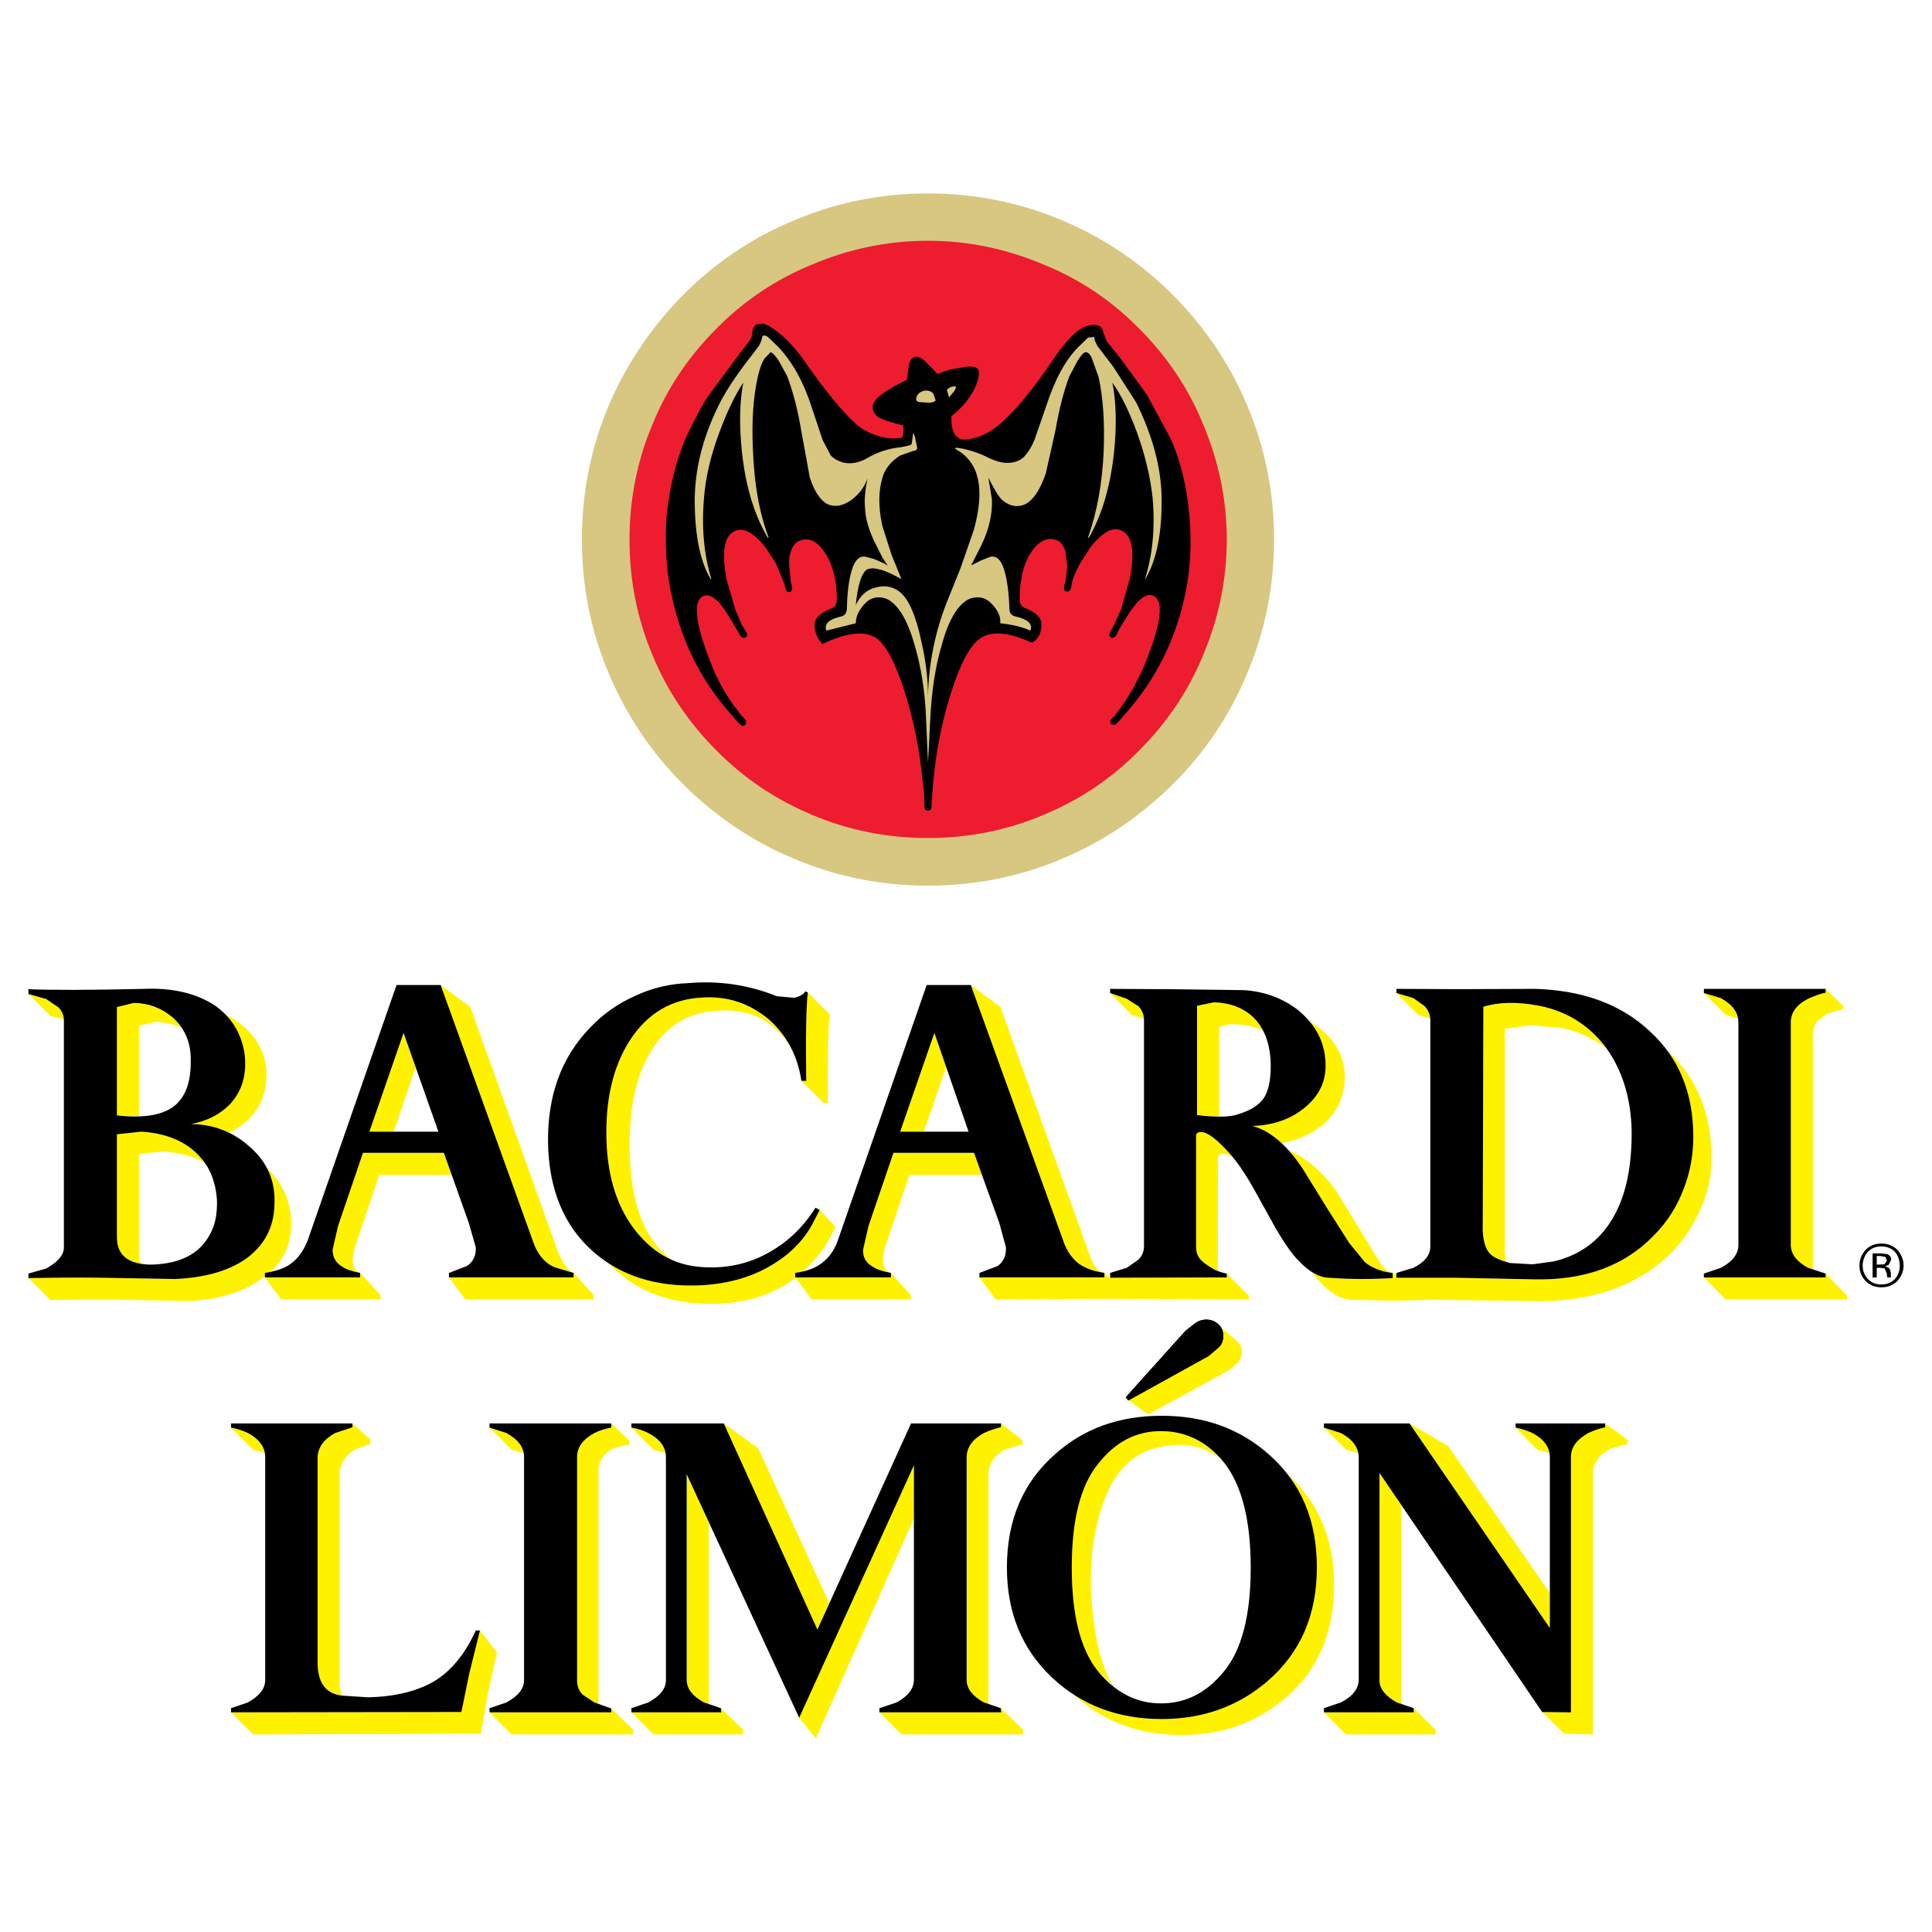 <?xml version="1.0" encoding="utf-8"?>
<!-- Generator: Adobe Illustrator 13.0.0, SVG Export Plug-In . SVG Version: 6.00 Build 14948)  -->
<!DOCTYPE svg PUBLIC "-//W3C//DTD SVG 1.0//EN" "http://www.w3.org/TR/2001/REC-SVG-20010904/DTD/svg10.dtd">
<svg version="1.0" id="Layer_1" xmlns="http://www.w3.org/2000/svg" xmlns:xlink="http://www.w3.org/1999/xlink" x="0px" y="0px"
	 width="192.756px" height="192.756px" viewBox="0 0 192.756 192.756" enable-background="new 0 0 192.756 192.756"
	 xml:space="preserve">
<g>
	<polygon fill-rule="evenodd" clip-rule="evenodd" fill="#FFFFFF" points="0,0 192.756,0 192.756,192.756 0,192.756 0,0 	"/>
	<path fill-rule="evenodd" clip-rule="evenodd" fill="#FFF200" d="M182.142,98.658v0.381c-0.478,0.096-1.052,0.287-1.753,0.607
		c-1.116,0.572-1.69,1.338-1.722,2.295v22.318c0.031,0.893,0.605,1.625,1.722,2.23l0.51,0.191l-0.032-0.191v-23.209
		c0-0.574,0.16-1.021,0.447-1.404l1.02-0.766l1.562-0.414v-0.318L182.142,98.658L182.142,98.658z"/>
	<polygon fill-rule="evenodd" clip-rule="evenodd" fill="#FFF200" points="169.994,127.447 172.163,129.646 184.342,129.646 
		184.278,129.264 182.142,127.064 182.142,127.447 169.994,127.447 	"/>
	<path fill-rule="evenodd" clip-rule="evenodd" fill="#FFF200" d="M169.994,99.072l2.2,2.199l1.18,0.352
		c-0.127-0.797-0.733-1.498-1.689-2.041L169.994,99.072L169.994,99.072z"/>
	<polygon fill-rule="evenodd" clip-rule="evenodd" fill="#FFF200" points="154.627,158.916 144.488,144.281 140.631,142.018 
		154.627,162.422 154.627,158.916 	"/>
	<path fill-rule="evenodd" clip-rule="evenodd" fill="#FFF200" d="M152.905,142.975c-0.638-0.287-1.211-0.447-1.689-0.543
		l2.168,2.201l1.212,0.35C154.468,144.154,153.862,143.484,152.905,142.975L152.905,142.975z"/>
	<path fill-rule="evenodd" clip-rule="evenodd" fill="#FFF200" d="M133.776,142.975l-1.69-0.543l2.2,2.201l1.243,0.35
		C135.339,144.154,134.765,143.484,133.776,142.975L133.776,142.975z"/>
	<path fill-rule="evenodd" clip-rule="evenodd" fill="#FFF200" d="M162.407,144.059v-0.383l-2.264-1.658v0.383
		c-0.542,0.127-1.084,0.287-1.69,0.574c-1.116,0.637-1.722,1.402-1.722,2.391v25.475l-2.869-0.033l2.2,2.17l2.869,0.062v-26.111
		c0-0.988,0.605-1.754,1.722-2.391L162.407,144.059L162.407,144.059z"/>
	<polygon fill-rule="evenodd" clip-rule="evenodd" fill="#FFF200" points="134.286,173.039 143.245,173.039 143.245,172.594 
		141.045,170.426 141.045,170.84 132.086,170.84 134.286,173.039 	"/>
	<path fill-rule="evenodd" clip-rule="evenodd" fill="#FFF200" d="M139.324,99.072l2.199,2.199l1.18,0.352
		c-0.031-0.766-0.638-1.436-1.689-2.041L139.324,99.072L139.324,99.072z"/>
	<path fill-rule="evenodd" clip-rule="evenodd" fill="#FFF200" d="M153.575,100.348c-2.168-0.414-4.018-0.383-5.579,0.096
		l-0.064,22.35c0.064,1.051,0.319,1.848,0.829,2.359c0.319,0.35,0.829,0.605,1.499,0.764l-0.128-0.924v-22.35l2.551-0.35
		l3.093,0.254c1.626,0.352,3.124,1.02,4.432,1.977C158.549,102.293,156.349,100.889,153.575,100.348L153.575,100.348z"/>
	<path fill-rule="evenodd" clip-rule="evenodd" fill="#FFF200" d="M169.835,120.242c0.638-1.562,0.925-3.061,0.925-4.623
		c0-4.527-1.467-8.131-4.432-10.777c1.722,2.393,2.614,5.262,2.614,8.576c0,1.723-0.287,3.445-0.925,5.102
		c-0.637,1.723-1.594,3.285-2.869,4.592c-2.965,3.156-7.014,4.654-12.147,4.527l-7.938-0.16h-5.738v-0.35
		c-0.67-0.16-1.181-0.479-1.531-0.988l-2.104-3.443l-2.392-3.891c-1.339-1.881-2.901-3.252-4.75-4.049l1.466,1.914l2.423,3.92
		l2.169,3.412l1.562,1.912c0.702,0.574,1.626,0.957,2.774,1.086v0.51c-2.137,0.127-4.305,0.127-6.377-0.033
		c-0.605-0.031-1.147-0.191-1.689-0.605c1.275,1.785,2.582,2.711,3.89,2.807l4.177,0.096l4.049-0.096l9.979,0.127
		c5.866,0.127,10.489-1.529,13.837-4.879C168.113,123.557,169.102,121.996,169.835,120.242L169.835,120.242z"/>
	<path fill-rule="evenodd" clip-rule="evenodd" fill="#FFF200" d="M110.757,99.072l2.168,2.199l1.212,0.352
		c-0.032-0.766-0.638-1.436-1.722-1.977L110.757,99.072L110.757,99.072z"/>
	<path fill-rule="evenodd" clip-rule="evenodd" fill="#FFF200" d="M134.159,107.584c0.063-1.18-0.287-2.295-0.925-3.314
		c-0.638-0.957-1.499-1.723-2.583-2.359c0.893,1.115,1.403,2.326,1.562,3.666c0.223,1.945-0.414,3.57-1.977,4.877
		c-1.403,1.18-3.156,1.818-5.293,1.881c0.989,0.256,1.913,0.83,2.901,1.723c1.722-0.318,3.188-0.988,4.337-2.041
		C133.489,110.836,134.127,109.338,134.159,107.584L134.159,107.584z"/>
	<path fill-rule="evenodd" clip-rule="evenodd" fill="#FFF200" d="M123,115.523l-0.351-0.479c-1.244-1.371-2.168-2.104-2.838-2.104
		c-0.318,0-0.479,0.127-0.479,0.383v11.062c0,0.541,0.16,1.02,0.542,1.371c0.191,0.191,0.511,0.445,0.988,0.732l0.67,0.32
		l-0.031-0.225l0.031-11.062c0-0.223,0.159-0.383,0.479-0.414C122.298,115.109,122.649,115.236,123,115.523L123,115.523z"/>
	<path fill-rule="evenodd" clip-rule="evenodd" fill="#FFF200" d="M121.15,99.996l-1.722,0.352v10.902l2.2,0.16v-8.863
		c0.287-0.254,0.893-0.383,1.722-0.352c1.021,0.064,1.913,0.256,2.678,0.639C125.04,101.018,123.446,100.061,121.15,99.996
		L121.15,99.996z"/>
	<polygon fill-rule="evenodd" clip-rule="evenodd" fill="#FFF200" points="97.717,127.447 99.343,129.646 110.374,129.584 
		124.594,129.646 124.594,129.264 122.395,127.064 122.395,127.447 110.757,127.479 110.789,127.574 110.183,127.002 
		110.183,127.447 97.717,127.447 	"/>
	<polygon fill-rule="evenodd" clip-rule="evenodd" fill="#FFF200" points="35.929,127.447 26.428,127.447 28.054,129.646 
		37.969,129.646 37.969,129.201 35.929,127.002 35.929,127.447 	"/>
	<polygon fill-rule="evenodd" clip-rule="evenodd" fill="#FFF200" points="39.276,112.908 41.477,106.469 40.265,103.057 
		36.854,112.908 39.276,112.908 	"/>
	<path fill-rule="evenodd" clip-rule="evenodd" fill="#FFF200" d="M45.047,117.213l-0.765-2.199h-8.066l-2.487,7.301l-0.542,2.359
		c0,0.732,0.287,1.275,0.893,1.658c0.446,0.318,1.052,0.51,1.849,0.67c-0.765-0.287-0.924-1.086-0.542-2.488l2.455-7.301H45.047
		L45.047,117.213z"/>
	<path fill-rule="evenodd" clip-rule="evenodd" fill="#FFF200" d="M46.928,100.475l-2.965-2.199l9.341,25.92
		c0.446,1.084,1.116,1.85,2.009,2.232l1.913,0.574c-0.606-0.287-1.116-0.99-1.562-2.137L46.928,100.475L46.928,100.475z"/>
	<polygon fill-rule="evenodd" clip-rule="evenodd" fill="#FFF200" points="59.203,129.646 59.203,129.17 57.227,127.002 
		57.227,127.447 44.792,127.447 46.418,129.646 59.203,129.646 	"/>
	<path fill-rule="evenodd" clip-rule="evenodd" fill="#FFF200" d="M13.356,100.061l-1.69,0.414v10.809l2.2,0.096v-9.055l1.689-0.383
		c0.925,0.064,1.786,0.223,2.583,0.605c-0.542-0.797-1.275-1.402-2.168-1.85C15.173,100.316,14.28,100.092,13.356,100.061
		L13.356,100.061z"/>
	<path fill-rule="evenodd" clip-rule="evenodd" fill="#FFF200" d="M2.834,99.168l2.2,2.199l1.339,0.318
		c-0.032-0.445-0.191-0.859-0.574-1.211l-1.18-0.797l-0.988-0.287L2.834,99.168L2.834,99.168z"/>
	<path fill-rule="evenodd" clip-rule="evenodd" fill="#FFF200" d="M26.587,107.201c0-1.307-0.382-2.486-1.147-3.57
		c-0.702-0.957-1.69-1.816-2.997-2.422c1.052,1.051,1.69,2.295,1.945,3.793c0.287,2.104-0.191,3.826-1.466,5.197
		c-1.021,1.02-2.296,1.658-3.858,1.945c1.275,0.031,2.55,0.318,3.762,0.893C25.312,111.793,26.587,109.848,26.587,107.201
		L26.587,107.201z"/>
	<path fill-rule="evenodd" clip-rule="evenodd" fill="#FFF200" d="M11.666,123.43c0,1.562,0.861,2.486,2.487,2.711
		c-0.191-0.191-0.287-0.447-0.287-0.734v-10.297l2.455-0.225c1.594,0.129,2.965,0.479,4.049,1.084
		c-1.339-1.848-3.412-2.869-6.249-3.061l-2.455,0.256V123.43L11.666,123.43z"/>
	<path fill-rule="evenodd" clip-rule="evenodd" fill="#FFF200" d="M27.384,120.242c-0.064,2.264-1.052,4.08-2.901,5.389
		c-1.786,1.211-4.113,1.848-7.014,1.977l-7.492-0.129c-2.391-0.031-4.814,0-7.142,0.033l2.2,2.199
		c2.327-0.031,4.687-0.064,7.11-0.031l6.664,0.127c2.837-0.127,5.165-0.797,7.014-2.041c2.073-1.275,3.125-3.092,3.22-5.324
		c0.096-2.391-0.765-4.4-2.55-6.025C27.129,117.596,27.448,118.871,27.384,120.242L27.384,120.242z"/>
	<path fill-rule="evenodd" clip-rule="evenodd" fill="#FFF200" d="M35.164,142.018v0.383l-1.722,0.574
		c-1.148,0.637-1.69,1.402-1.753,2.391v20.691c0.063,1.85,0.829,2.869,2.391,3.094l-0.191-0.861v-21.33
		c0.064-0.988,0.574-1.721,1.53-2.359l1.531-0.541v-0.447L35.164,142.018L35.164,142.018z"/>
	<polygon fill-rule="evenodd" clip-rule="evenodd" fill="#FFF200" points="49.575,164.877 47.885,162.678 46.833,166.918 
		46.036,170.807 23.048,170.84 25.248,173.039 47.98,172.977 48.65,169.086 49.575,164.877 	"/>
	<path fill-rule="evenodd" clip-rule="evenodd" fill="#FFF200" d="M25.248,144.633l1.18,0.35c-0.159-0.828-0.733-1.434-1.69-2.008
		c-0.605-0.287-1.18-0.447-1.689-0.543L25.248,144.633L25.248,144.633z"/>
	<path fill-rule="evenodd" clip-rule="evenodd" fill="#FFF200" d="M64.687,142.975c-0.574-0.287-1.116-0.447-1.69-0.543l2.2,2.201
		l1.211,0.35C66.281,144.154,65.675,143.549,64.687,142.975L64.687,142.975z"/>
	<path fill-rule="evenodd" clip-rule="evenodd" fill="#FFF200" d="M99.885,142.018l-0.031,0.383
		c-0.543,0.127-1.084,0.287-1.69,0.574c-1.147,0.637-1.689,1.402-1.721,2.391v22.285c0.032,0.861,0.574,1.562,1.721,2.201
		l0.511,0.223l-0.064-0.223v-22.859c0.064-0.957,0.574-1.723,1.595-2.359l1.817-0.543v-0.383L99.885,142.018L99.885,142.018z"/>
	<polygon fill-rule="evenodd" clip-rule="evenodd" fill="#FFF200" points="82.732,159.936 75.654,144.504 72.211,142.018 
		81.553,162.582 82.732,159.936 	"/>
	<polygon fill-rule="evenodd" clip-rule="evenodd" fill="#FFF200" points="99.854,170.426 99.885,170.84 87.738,170.84 
		89.938,173.039 102.085,173.039 102.085,172.594 99.854,170.426 	"/>
	<polygon fill-rule="evenodd" clip-rule="evenodd" fill="#FFF200" points="91.181,151.486 91.181,146.193 79.735,171.381 
		81.393,173.453 91.181,151.486 	"/>
	<polygon fill-rule="evenodd" clip-rule="evenodd" fill="#FFF200" points="74.156,173.039 74.156,172.594 71.924,170.426 
		71.956,170.84 62.997,170.84 65.197,173.039 74.156,173.039 	"/>
	<path fill-rule="evenodd" clip-rule="evenodd" fill="#FFF200" d="M60.988,142.018v0.414c-0.542,0.096-1.116,0.256-1.689,0.543
		c-1.148,0.637-1.722,1.402-1.722,2.391v22.285c0,0.574,0.191,1.084,0.574,1.436l1.148,0.766l0.446,0.223l-0.032-0.223v-23.242
		c0.032-0.861,0.51-1.594,1.467-2.105l1.626-0.414v-0.35L60.988,142.018L60.988,142.018z"/>
	<path fill-rule="evenodd" clip-rule="evenodd" fill="#FFF200" d="M50.531,142.975l-1.69-0.543l2.2,2.201l1.211,0.35
		C52.125,144.154,51.519,143.484,50.531,142.975L50.531,142.975z"/>
	<polygon fill-rule="evenodd" clip-rule="evenodd" fill="#FFF200" points="48.841,170.84 51.041,173.039 63.188,173.039 
		63.188,172.594 60.988,170.457 60.988,170.84 48.841,170.84 	"/>
	<polygon fill-rule="evenodd" clip-rule="evenodd" fill="#FFF200" points="94.401,106.469 93.222,103.057 89.81,112.908 
		92.169,112.908 94.401,106.469 	"/>
	<path fill-rule="evenodd" clip-rule="evenodd" fill="#FFF200" d="M97.973,117.213l-0.797-2.199h-8.035l-2.487,7.301l-0.542,2.359
		c-0.032,0.732,0.255,1.275,0.893,1.658c0.446,0.318,1.052,0.51,1.881,0.67c-0.829-0.287-0.988-1.086-0.606-2.488l2.455-7.301
		H97.973L97.973,117.213z"/>
	<polygon fill-rule="evenodd" clip-rule="evenodd" fill="#FFF200" points="79.353,127.447 80.979,129.646 90.862,129.646 
		90.862,129.201 88.886,127.002 88.886,127.447 79.353,127.447 	"/>
	<path fill-rule="evenodd" clip-rule="evenodd" fill="#FFF200" d="M99.821,100.475l-2.965-2.199l9.373,25.92
		c0.479,1.084,1.147,1.85,2.009,2.232c0.542,0.287,1.211,0.445,1.944,0.574c-0.605-0.129-1.02-0.607-1.339-1.436L99.821,100.475
		L99.821,100.475z"/>
	<path fill-rule="evenodd" clip-rule="evenodd" fill="#FFF200" d="M114.52,144.729c0.924-0.383,2.072-0.574,3.475-0.574
		c1.212,0,2.455,0.445,3.698,1.338c-1.626-1.816-3.57-2.709-5.866-2.709c-2.486,0-4.56,1.084-6.28,3.283
		c-1.754,2.168-2.615,5.611-2.615,10.33c0,4.623,0.829,8.066,2.551,10.266l1.626,1.627c-1.307-2.01-2.04-5.262-2.264-9.725
		c-0.063-2.486,0.128-4.75,0.702-6.918c0.542-2.041,1.243-3.635,2.136-4.783C112.479,145.875,113.467,145.143,114.52,144.729
		L114.52,144.729z"/>
	<path fill-rule="evenodd" clip-rule="evenodd" fill="#FFF200" d="M107.122,169.055c2.87,2.678,6.473,4.049,10.776,4.049
		c4.049,0,7.524-1.244,10.426-3.762c3.188-2.742,4.782-6.504,4.782-11.191c0-4.592-1.562-8.289-4.654-11.062l-0.064-0.096
		c1.978,2.582,2.997,5.738,2.997,9.404c0,4.75-1.658,8.514-4.909,11.318c-2.902,2.52-6.473,3.795-10.554,3.795
		C112.574,171.51,109.609,170.711,107.122,169.055L107.122,169.055z"/>
	<path fill-rule="evenodd" clip-rule="evenodd" fill="#FFF200" d="M121.502,132.166l-0.319,0.732l-8.608,6.791l1.977,1.436
		l8.034-4.4l0.988-0.828c0.191-0.318,0.319-0.639,0.319-1.02c0-0.383-0.128-0.734-0.414-1.021L121.502,132.166L121.502,132.166z"/>
	<path fill-rule="evenodd" clip-rule="evenodd" fill="#FFF200" d="M82.796,101.209l-2.2-2.201c-0.159,1.34-0.223,4.305-0.159,8.832
		h-0.479l2.2,2.199h0.446C82.573,105.512,82.604,102.547,82.796,101.209L82.796,101.209z"/>
	<path fill-rule="evenodd" clip-rule="evenodd" fill="#FFF200" d="M76.196,101.367c-1.785-1.371-3.762-1.977-5.994-1.85
		c-3.188,0.129-5.611,1.562-7.396,4.336c-1.658,2.615-2.423,5.932-2.295,9.947c0.096,2.902,0.733,5.389,1.945,7.557
		c1.147,1.977,2.614,3.412,4.495,4.273c-2.455-1.818-3.826-5.039-4.081-9.662c-0.223-4.432,0.351-7.971,1.817-10.648
		c1.594-2.9,3.889-4.367,7.078-4.494c2.391-0.129,4.304,0.541,5.771,2.008c0.701,0.639,1.243,1.402,1.626,2.295
		C78.524,103.631,77.503,102.387,76.196,101.367L76.196,101.367z"/>
	<path fill-rule="evenodd" clip-rule="evenodd" fill="#FFF200" d="M83.37,122.41l-1.594-1.689l-0.669,1.307
		c-0.797,1.529-2.009,2.838-3.635,3.889c-2.168,1.436-4.75,2.201-7.747,2.328c-3.444,0.127-6.473-0.637-8.991-2.232
		c2.646,2.902,6.376,4.242,11.095,4.051c4.782-0.225,8.417-2.328,10.872-6.346L83.37,122.41L83.37,122.41z"/>
	<path fill-rule="evenodd" clip-rule="evenodd" d="M122.043,133.281c0-0.479-0.159-0.893-0.541-1.211
		c-0.352-0.287-0.733-0.414-1.148-0.414c-0.414,0-0.797,0.127-1.18,0.414l-0.893,0.701l-5.962,6.631l0.255,0.32l8.003-4.432
		l1.052-0.893C121.916,134.111,122.043,133.729,122.043,133.281L122.043,133.281z"/>
	<path fill-rule="evenodd" clip-rule="evenodd" d="M189.283,127.83c0.415-0.479,0.638-0.988,0.638-1.562
		c0-0.605-0.223-1.115-0.638-1.594c-0.446-0.414-0.956-0.605-1.562-0.605c-0.638,0-1.148,0.191-1.562,0.605
		c-0.446,0.479-0.638,0.988-0.638,1.594s0.191,1.115,0.638,1.562c0.414,0.414,0.925,0.605,1.562,0.605
		C188.327,128.436,188.837,128.244,189.283,127.83L189.283,127.83z M189.539,126.268c0,0.543-0.16,0.957-0.479,1.34
		c-0.383,0.383-0.829,0.541-1.339,0.541c-0.574,0-0.989-0.158-1.371-0.541c-0.319-0.383-0.511-0.797-0.511-1.34
		c0-0.51,0.191-0.988,0.511-1.371c0.382-0.383,0.797-0.541,1.371-0.541c0.51,0,0.956,0.158,1.339,0.541
		C189.379,125.279,189.539,125.758,189.539,126.268L189.539,126.268z"/>
	<path fill-rule="evenodd" clip-rule="evenodd" d="M187.657,125.057h-0.828v2.391h0.414v-0.957h0.351l0.446,0.064l0.224,0.574v0.191
		l0.031,0.062v0.064h0.383l-0.031-0.16v-0.35l-0.128-0.383l-0.414-0.223l0.318-0.129l0.255-0.51c0-0.287-0.128-0.445-0.383-0.574
		L187.657,125.057L187.657,125.057z M187.594,125.311l0.511,0.096l0.159,0.352l-0.256,0.383l-0.765,0.031v-0.861H187.594
		L187.594,125.311z"/>
	<path fill-rule="evenodd" clip-rule="evenodd" fill="#FFF200" d="M139.802,150.18l-2.168-3.221v20.691
		c0,0.861,0.606,1.562,1.722,2.201l0.479,0.223l-0.032-0.223V150.18L139.802,150.18z"/>
	<path fill-rule="evenodd" clip-rule="evenodd" fill="#FFF200" d="M68.513,167.65c0.032,0.861,0.574,1.562,1.722,2.201l0.51,0.223
		l-0.032-0.223v-17.982l-2.2-4.781V167.65L68.513,167.65z"/>
	<path fill-rule="evenodd" clip-rule="evenodd" d="M99.854,142.4l0.031-0.383h-8.991l-9.341,20.564l-9.342-20.564h-9.214v0.414
		c0.574,0.096,1.116,0.256,1.69,0.543c1.148,0.605,1.753,1.402,1.753,2.391v22.254c0,0.893-0.605,1.594-1.753,2.232l-1.69,0.574
		v0.414h8.959l-0.032-0.414l-1.69-0.574c-1.148-0.639-1.69-1.34-1.722-2.201v-20.562l11.223,24.293l11.446-25.188v21.426
		c-0.032,0.893-0.574,1.594-1.722,2.232l-1.721,0.574v0.414h12.146l-0.031-0.414l-1.69-0.574c-1.147-0.639-1.689-1.34-1.721-2.201
		v-22.285c0.032-0.988,0.574-1.754,1.721-2.391C98.77,142.688,99.311,142.527,99.854,142.4L99.854,142.4z"/>
	<path fill-rule="evenodd" clip-rule="evenodd" d="M132.086,142.018v0.414l1.69,0.543c1.147,0.605,1.753,1.402,1.785,2.391v22.254
		c-0.032,0.893-0.638,1.658-1.785,2.232l-1.69,0.574v0.414h8.959v-0.414l-1.689-0.574c-1.115-0.639-1.722-1.34-1.722-2.201v-20.691
		l16.229,23.848l2.869,0.033v-25.475c0-0.988,0.605-1.754,1.722-2.391c0.606-0.287,1.148-0.447,1.69-0.574v-0.383h-8.928v0.414
		c0.479,0.096,1.052,0.256,1.689,0.543c1.116,0.605,1.722,1.402,1.722,2.391v17.057l-13.996-20.404H132.086L132.086,142.018z"/>
	<path fill-rule="evenodd" clip-rule="evenodd" d="M105.241,145.109c-3.188,2.807-4.782,6.568-4.782,11.287
		c0,4.432,1.467,8.098,4.464,10.936c2.933,2.773,6.567,4.178,10.999,4.178c4.081,0,7.651-1.275,10.554-3.795
		c3.251-2.805,4.909-6.568,4.909-11.318c0-4.719-1.562-8.416-4.75-11.254c-2.901-2.582-6.44-3.891-10.713-3.891
		S108.11,142.527,105.241,145.109L105.241,145.109z M122.139,145.939c1.754,2.232,2.646,5.738,2.646,10.457
		c0,4.75-0.893,8.193-2.646,10.33c-1.753,2.168-3.825,3.221-6.312,3.221c-2.486,0-4.591-1.117-6.345-3.285
		c-1.722-2.199-2.551-5.643-2.551-10.266c0-4.719,0.861-8.162,2.615-10.33c1.721-2.199,3.794-3.283,6.28-3.283
		C118.313,142.783,120.449,143.834,122.139,145.939L122.139,145.939z"/>
	<path fill-rule="evenodd" clip-rule="evenodd" d="M35.164,142.4v-0.383H23.048v0.414c0.51,0.096,1.084,0.256,1.689,0.543
		c1.116,0.605,1.722,1.402,1.722,2.391v22.254c0,0.893-0.606,1.594-1.722,2.232l-1.689,0.574v0.414l22.987-0.033l0.797-3.889
		l1.052-4.24H47.47c-1.02,2.232-2.327,3.889-3.954,4.941c-1.689,1.053-3.953,1.658-6.791,1.723l-2.455-0.16
		c-1.69-0.127-2.519-1.18-2.583-3.125v-20.691c0.063-0.988,0.605-1.754,1.753-2.391L35.164,142.4L35.164,142.4z"/>
	<path fill-rule="evenodd" clip-rule="evenodd" d="M80.596,99.008l-0.255-0.096c-0.159,0.287-0.542,0.51-1.116,0.639l-1.722-0.16
		c-2.87-1.148-5.802-1.562-8.799-1.307c-1.849,0.062-3.635,0.479-5.261,1.242c-1.753,0.766-3.252,1.818-4.559,3.189
		c-2.901,2.996-4.272,6.822-4.208,11.541c0.096,4.592,1.562,8.227,4.495,10.809c2.742,2.422,6.281,3.539,10.554,3.379
		c2.997-0.127,5.579-0.893,7.747-2.328c1.626-1.051,2.837-2.359,3.635-3.889l0.669-1.307l-0.415-0.225
		c-1.307,2.072-2.965,3.604-5.005,4.656c-1.881,0.988-3.954,1.402-6.154,1.275c-2.678-0.129-4.877-1.275-6.695-3.508
		c-1.881-2.328-2.87-5.355-2.997-9.119c-0.127-4.016,0.638-7.332,2.295-9.947c1.786-2.773,4.208-4.207,7.396-4.336
		c2.455-0.127,4.591,0.607,6.473,2.168c1.817,1.596,2.901,3.635,3.284,6.154h0.479C80.373,103.312,80.437,100.348,80.596,99.008
		L80.596,99.008z"/>
	<path fill-rule="evenodd" clip-rule="evenodd" d="M4.62,99.678l1.211,0.828c0.383,0.383,0.542,0.83,0.542,1.309v22.508
		c0.064,0.797-0.542,1.562-1.753,2.232l-1.786,0.51v0.447c2.328-0.033,4.751-0.064,7.142-0.033l7.492,0.129
		c2.901-0.129,5.229-0.766,7.014-1.977c1.849-1.309,2.837-3.125,2.901-5.389c0.127-2.359-0.701-4.336-2.551-5.898
		c-1.626-1.436-3.539-2.168-5.771-2.199c1.562-0.287,2.837-0.926,3.858-1.945c1.275-1.371,1.753-3.094,1.466-5.197
		c-0.351-1.977-1.307-3.508-2.901-4.654c-1.818-1.213-4.209-1.818-7.142-1.689c-5.516,0.127-9.342,0.127-11.51,0.031v0.479
		l0.797,0.223L4.62,99.678L4.62,99.678z M11.666,100.475l1.69-0.414c1.499,0.031,2.742,0.51,3.858,1.434
		c1.211,1.084,1.849,2.52,1.817,4.305c0.032,2.041-0.479,3.475-1.435,4.367c-1.147,1.053-3.093,1.436-5.93,1.117V100.475v12.689
		l2.455-0.256c3.029,0.191,5.229,1.371,6.536,3.443c0.574,0.957,0.893,2.041,0.988,3.348c0.032,1.148-0.096,2.168-0.479,2.998
		c-0.956,2.23-2.933,3.379-6.026,3.475c-2.327,0-3.475-0.924-3.475-2.742v-10.266V100.475L11.666,100.475z"/>
	<path fill-rule="evenodd" clip-rule="evenodd" d="M182.142,99.039v-0.381h-12.147v0.414l1.69,0.51
		c1.147,0.637,1.754,1.436,1.754,2.424v22.221c0,0.893-0.606,1.658-1.754,2.264l-1.69,0.574v0.383h12.147v-0.383l-1.753-0.574
		c-1.116-0.605-1.69-1.338-1.722-2.23v-22.318c0.031-0.957,0.605-1.723,1.722-2.295C181.09,99.326,181.664,99.135,182.142,99.039
		L182.142,99.039z"/>
	<path fill-rule="evenodd" clip-rule="evenodd" d="M60.988,142.432v-0.414H48.841v0.414l1.69,0.543
		c1.147,0.637,1.753,1.402,1.753,2.391v22.254c0,0.893-0.606,1.594-1.753,2.232l-1.69,0.574v0.414h12.147v-0.383l-1.689-0.605
		l-1.148-0.766c-0.382-0.352-0.574-0.861-0.574-1.436v-22.285c0-0.988,0.574-1.754,1.722-2.391
		C59.873,142.688,60.446,142.527,60.988,142.432L60.988,142.432z"/>
	<path fill-rule="evenodd" clip-rule="evenodd" d="M113.562,100.379c0.383,0.383,0.574,0.861,0.574,1.402v22.541
		c0,0.543-0.191,0.988-0.574,1.371l-1.147,0.797l-1.658,0.512v0.477l11.638-0.031v-0.383c-0.511-0.096-1.021-0.254-1.531-0.574
		c-0.478-0.287-0.797-0.541-0.988-0.732c-0.382-0.352-0.542-0.83-0.542-1.371v-11.062c0-0.256,0.16-0.383,0.479-0.383
		c0.67,0,1.594,0.732,2.838,2.104c0.701,0.766,1.498,1.912,2.391,3.475l2.231,4.018c0.894,1.531,1.69,2.678,2.424,3.379
		c0.925,0.957,1.913,1.531,2.869,1.562c2.072,0.16,4.24,0.16,6.377,0.033v-0.51c-1.148-0.129-2.072-0.512-2.774-1.086l-1.562-1.912
		l-2.169-3.412l-2.423-3.92c-1.594-2.424-3.283-3.859-5.069-4.338c2.137-0.062,3.89-0.701,5.293-1.881
		c1.562-1.307,2.199-2.932,1.977-4.877c-0.191-1.977-1.18-3.57-2.806-4.879c-1.53-1.146-3.315-1.785-5.293-1.912l-7.556-0.096
		l-5.803-0.031v0.414l1.658,0.574L113.562,100.379L113.562,100.379z M119.429,100.348l1.722-0.352
		c1.626,0.064,2.934,0.574,3.922,1.531c1.021,1.02,1.562,2.422,1.689,4.145c0.096,1.658-0.127,2.934-0.573,3.73
		c-0.479,0.797-1.371,1.371-2.615,1.754c-0.86,0.318-2.263,0.318-4.145,0.094V100.348L119.429,100.348z"/>
	<path fill-rule="evenodd" clip-rule="evenodd" d="M142.13,100.379c0.351,0.383,0.573,0.861,0.573,1.402v22.574
		c0,0.859-0.542,1.561-1.689,2.135l-1.689,0.512v0.477h5.738l7.938,0.16c5.134,0.127,9.183-1.371,12.147-4.527
		c1.275-1.307,2.232-2.869,2.869-4.592c0.638-1.656,0.925-3.379,0.925-5.102c0-4.367-1.435-7.875-4.336-10.52
		c-2.837-2.68-6.632-4.082-11.414-4.24l-7.651,0.031l-6.217-0.031v0.414l1.689,0.51L142.13,100.379L142.13,100.379z
		 M147.996,100.443c1.562-0.479,3.411-0.51,5.579-0.096c2.742,0.541,4.974,1.945,6.632,4.145c1.626,2.232,2.519,5.037,2.582,8.32
		c0.032,3.381-0.51,6.186-1.658,8.322c-1.307,2.486-3.379,4.08-6.121,4.719l-2.104,0.287l-2.263-0.129
		c-0.829-0.223-1.436-0.477-1.723-0.701c-0.638-0.445-0.924-1.307-0.988-2.518L147.996,100.443L147.996,100.443z"/>
	<path fill-rule="evenodd" clip-rule="evenodd" d="M43.963,98.275h-4.4L30.7,123.748c-0.446,1.148-1.116,2.041-2.072,2.584
		c-0.638,0.35-1.403,0.541-2.2,0.67v0.445h9.501v-0.445c-0.797-0.16-1.403-0.352-1.849-0.67c-0.606-0.383-0.893-0.926-0.893-1.658
		l0.542-2.359l2.487-7.301h8.066l2.487,6.982l0.701,2.455c0.032,0.797-0.223,1.402-0.861,1.848l-1.817,0.703v0.445h12.435v-0.445
		l-1.913-0.574c-0.893-0.383-1.562-1.148-2.009-2.232L43.963,98.275L43.963,98.275z M36.854,112.908l3.411-9.852l3.476,9.852H36.854
		L36.854,112.908z"/>
	<path fill-rule="evenodd" clip-rule="evenodd" d="M96.856,98.275h-4.4l-8.863,25.473c-0.383,1.148-1.116,2.041-2.072,2.584
		c-0.638,0.35-1.339,0.541-2.2,0.67l0.032,0.445h9.533v-0.445c-0.829-0.16-1.435-0.352-1.881-0.67
		c-0.638-0.383-0.925-0.926-0.893-1.658l0.542-2.359l2.487-7.301h8.035l2.518,6.982l0.67,2.455c0.032,0.797-0.223,1.402-0.797,1.848
		l-1.849,0.703v0.445h12.465v-0.445c-0.733-0.129-1.402-0.287-1.944-0.574c-0.861-0.383-1.53-1.148-2.009-2.232L96.856,98.275
		L96.856,98.275z M93.222,103.057l3.412,9.852H89.81L93.222,103.057L93.222,103.057z"/>
	<path fill-rule="evenodd" clip-rule="evenodd" d="M122.043,133.281c0-0.479-0.159-0.893-0.541-1.211
		c-0.352-0.287-0.733-0.414-1.148-0.414c-0.414,0-0.797,0.127-1.18,0.414l-0.893,0.701l-5.962,6.631l0.255,0.32l8.003-4.432
		l1.052-0.893C121.916,134.111,122.043,133.729,122.043,133.281L122.043,133.281z"/>
	<path fill-rule="evenodd" clip-rule="evenodd" fill="#D7C781" d="M117.006,29.409c-3.188-3.188-6.887-5.675-10.968-7.397
		c-4.272-1.817-8.768-2.71-13.454-2.71s-9.15,0.893-13.422,2.71c-4.145,1.722-7.811,4.208-11,7.397
		c-3.157,3.22-5.644,6.887-7.397,10.968c-1.817,4.272-2.71,8.768-2.71,13.454c0,4.687,0.893,9.15,2.71,13.423
		c1.753,4.145,4.24,7.843,7.397,10.999c3.188,3.156,6.854,5.675,11,7.397c4.272,1.817,8.736,2.71,13.422,2.71
		s9.182-0.893,13.454-2.71c4.081-1.722,7.779-4.241,10.968-7.397s5.675-6.854,7.396-10.999c1.817-4.272,2.71-8.736,2.71-13.423
		c0-4.687-0.893-9.182-2.71-13.454C122.681,36.295,120.194,32.628,117.006,29.409L117.006,29.409z"/>
	<path fill-rule="evenodd" clip-rule="evenodd" fill="#ED1C2E" d="M113.627,32.756c-2.742-2.774-5.867-4.878-9.47-6.345
		c-3.666-1.562-7.556-2.391-11.573-2.391c-4.049,0-7.938,0.829-11.605,2.391c-3.571,1.467-6.728,3.571-9.469,6.345
		c-2.742,2.742-4.91,5.898-6.376,9.501c-1.562,3.667-2.328,7.556-2.328,11.573c0,4.049,0.765,7.939,2.328,11.605
		c1.466,3.571,3.634,6.727,6.376,9.469c2.742,2.773,5.898,4.877,9.469,6.376c3.667,1.562,7.556,2.328,11.605,2.328
		c4.017,0,7.907-0.765,11.573-2.328c3.603-1.499,6.728-3.603,9.47-6.376c2.741-2.742,4.909-5.898,6.376-9.469
		c1.562-3.667,2.392-7.556,2.392-11.605c0-4.017-0.829-7.907-2.392-11.573C118.536,38.655,116.368,35.498,113.627,32.756
		L113.627,32.756z"/>
	<path fill-rule="evenodd" clip-rule="evenodd" d="M111.809,35.785l-1.37-1.722l-0.319-0.765l-0.159-0.51
		c-0.255-0.382-0.733-0.479-1.403-0.287c-0.956,0.191-2.136,1.371-3.538,3.444c-1.978,2.933-3.73,5.037-5.229,6.344
		c-1.084,0.925-2.2,1.435-3.443,1.562c-0.287,0.032-0.605-0.031-0.797-0.223c-0.447-0.287-0.638-0.957-0.638-2.104
		c0.925-0.701,1.626-1.53,2.168-2.455c0.415-0.797,0.638-1.466,0.574-2.008c-0.032-0.383-0.383-0.51-1.116-0.479l-1.785,0.287
		l-1.244,0.446l-0.414-0.478l-0.893-0.893c-0.702-0.542-1.244-0.447-1.499,0.319l-0.224,1.626c-2.295,1.116-3.411,1.977-3.411,2.678
		c0,0.446,0.191,0.796,0.605,1.084c0.479,0.255,1.276,0.51,2.455,0.797c0.032,0.638,0,1.052-0.191,1.243l-0.924,0.064
		c-1.403-0.127-2.646-0.606-3.635-1.467c-1.307-1.211-3.061-3.284-5.133-6.281c-1.052-1.499-2.2-2.678-3.507-3.475l-0.574-0.255
		l-0.733,0.096l-0.319,0.414l-0.096,0.702c-0.032,0.223-0.223,0.478-0.415,0.733l-1.179,1.562l-2.679,3.603
		c-0.733,1.084-1.466,2.519-2.295,4.241c-0.988,2.264-1.626,4.878-1.945,7.843c-0.191,2.901-0.032,5.644,0.574,8.226
		c0.924,4.177,2.71,7.812,5.26,10.872l1.18,1.371l0.447,0.446c0.159,0.064,0.287,0.032,0.415-0.096
		c0.127-0.223,0.032-0.51-0.351-0.829l-0.829-1.084c-0.988-1.371-1.785-2.869-2.359-4.432c-1.499-3.826-1.69-5.994-0.702-6.472
		c0.733-0.319,1.626,0.382,2.646,2.136l0.733,1.212c0.319,0.669,0.574,0.924,0.829,0.797c0.191-0.064,0.255-0.255,0.127-0.542
		l-0.446-0.702l-0.669-1.562l-0.893-3.093c-0.446-2.55-0.255-4.113,0.701-4.655c0.861-0.542,1.945-0.032,3.188,1.53l1.052,1.594
		l0.861,2.104c0.095,0.574,0.255,0.829,0.51,0.766c0.287-0.032,0.319-0.383,0.127-0.925l-0.159-1.594
		c-0.064-0.574,0-1.052,0.159-1.53c0.191-0.606,0.542-0.988,0.957-1.084c0.861-0.319,1.658,0.063,2.423,1.18
		c0.797,1.211,1.211,2.774,1.211,4.75c-0.032,0.446-0.191,0.733-0.574,0.861c-1.148,0.446-1.69,1.02-1.658,1.69
		c0.032,0.797,0.351,1.402,0.797,1.849c2.359-1.148,4.145-1.339,5.293-0.638c0.956,0.606,1.945,2.391,2.901,5.388
		c0.924,2.901,1.53,5.994,1.817,9.15l0.128,1.052l0.032,1.084c-0.032,0.414,0.096,0.605,0.351,0.573
		c0.287,0.032,0.382-0.159,0.351-0.573l0.16-2.136c0.287-3.188,0.893-6.217,1.786-9.023c0.924-2.933,1.88-4.687,2.869-5.42
		c1.147-0.797,2.869-0.669,5.197,0.414c0.637-0.319,0.924-0.924,0.956-1.721c0.063-0.733-0.479-1.275-1.594-1.722
		c-0.383-0.128-0.574-0.447-0.574-0.861c0-1.977,0.351-3.539,1.18-4.783c0.733-1.052,1.562-1.466,2.423-1.18
		c0.446,0.127,0.733,0.51,0.956,1.116l0.191,1.562l-0.191,1.562c-0.223,0.542-0.191,0.893,0.16,0.924
		c0.255,0.032,0.414-0.223,0.478-0.765c0.064-0.478,0.352-1.147,0.861-2.104l1.052-1.626c1.275-1.562,2.328-2.072,3.221-1.498
		c0.924,0.574,1.147,2.136,0.669,4.623l-0.86,3.092l-0.701,1.562l-0.415,0.733c-0.127,0.287-0.096,0.446,0.096,0.574
		c0.287,0.127,0.542-0.16,0.797-0.829l0.766-1.243c1.052-1.722,1.944-2.423,2.646-2.104c1.052,0.479,0.828,2.614-0.702,6.472
		c-0.605,1.562-1.402,3.029-2.359,4.432l-0.828,1.116c-0.383,0.287-0.511,0.574-0.319,0.797l0.414,0.064l0.415-0.415l1.147-1.339
		c2.614-3.124,4.4-6.759,5.324-10.872c0.606-2.582,0.766-5.324,0.511-8.226c-0.255-2.965-0.893-5.579-1.945-7.843l-2.295-4.241
		L111.809,35.785L111.809,35.785z"/>
	<path fill-rule="evenodd" clip-rule="evenodd" fill="#D7C781" d="M107.537,35.945c0.351-0.542,0.605-0.797,0.765-0.797
		c0.224-0.032,0.446,0.159,0.638,0.606l0.67,1.881c0.446,2.041,0.605,4.432,0.51,7.206c-0.127,3.315-0.67,6.249-1.562,8.768
		l0.064,0.064c1.307-2.264,2.136-5.038,2.519-8.481c0.287-2.742,0.224-5.101-0.159-7.014c0.893,1.243,1.689,2.901,2.455,4.974
		c0.828,2.295,1.339,4.463,1.562,6.536c0.256,2.965,0,5.675-0.765,8.098h0.031c1.148-1.945,1.69-4.687,1.626-8.258
		c-0.063-2.933-0.893-6.058-2.55-9.405l-2.296-3.571l-1.562-2.041l-0.255-0.542l-0.063-0.351l-0.606,0.063l-0.956,0.925
		c-1.308,1.307-2.359,3.252-3.22,5.898l-1.148,3.316c-0.255,0.637-0.542,1.147-0.924,1.594c-0.287,0.383-0.766,0.638-1.34,0.733
		c-0.733,0.127-1.498-0.064-2.359-0.479c-0.797-0.414-1.625-0.701-2.518-0.893c-0.797-0.159-1.021-0.127-0.638,0.096
		c2.264,1.307,2.806,3.922,1.722,7.939l-1.339,3.857l-1.435,3.571c-1.147,2.965-1.753,6.058-1.817,9.214
		c0-1.594-0.191-3.411-0.669-5.484c-0.542-2.583-1.275-4.176-2.072-4.846c-0.702-0.605-1.562-0.765-2.455-0.51
		c-0.893,0.191-1.562,0.797-2.009,1.754c0.191-2.009,0.574-3.188,1.116-3.539c0.319-0.16,0.733-0.16,1.307,0
		c0.638,0.159,1.339,0.51,2.136,0.957l-0.988-2.423l-0.925-2.901c-0.446-2.041-0.383-3.794,0.159-5.229
		c0.319-0.702,0.861-1.307,1.626-1.786l1.275-0.446c0.287-0.032,0.446-0.127,0.415-0.351l-0.223-1.084l-0.159-0.415l-0.16,1.116
		c0,0.127-0.351,0.223-1.084,0.351c-1.211,0.127-2.295,0.478-3.284,1.052c-0.797,0.479-1.594,0.638-2.327,0.51
		c-0.574-0.127-1.052-0.382-1.403-0.765l-0.797-1.53l-1.052-3.156c-0.829-2.614-1.977-4.655-3.38-6.122l-1.02-0.988
		c-0.287-0.191-0.51-0.191-0.574,0l-0.064,0.351l-0.255,0.542l-1.467,1.913c-0.956,1.275-1.722,2.455-2.295,3.507
		c-1.689,3.252-2.551,6.409-2.646,9.597c-0.032,3.635,0.479,6.376,1.594,8.258h0.064c-0.733-2.423-0.989-5.133-0.733-8.098
		c0.159-2.073,0.669-4.241,1.53-6.536c0.765-2.072,1.562-3.73,2.391-4.974c-0.382,1.945-0.415,4.272-0.127,7.014
		c0.383,3.443,1.244,6.217,2.583,8.481l0.064-0.064c-0.957-2.519-1.435-5.452-1.562-8.768c-0.127-2.806,0.032-5.197,0.479-7.206
		c0.191-0.797,0.382-1.435,0.701-1.881l0.574-0.606c0.159,0,0.414,0.255,0.797,0.797l0.861,1.562c0.638,1.69,1.084,3.507,1.403,5.42
		l0.861,4.719c0.478,1.435,1.084,2.327,1.817,2.678c0.702,0.287,1.467,0.159,2.296-0.415c0.797-0.574,1.339-1.307,1.658-2.2
		c-0.255,1.179-0.351,2.2-0.255,3.029c0.032,0.924,0.319,1.945,0.829,3.092l0.893,1.785l0.542,0.829
		c-0.287-0.223-0.765-0.414-1.371-0.669l-0.83-0.223c-0.574-0.127-1.052,0.287-1.339,1.18c-0.351,1.052-0.51,2.423-0.542,4.113
		c-0.064,0.319-0.191,0.542-0.478,0.638c-1.308,0.287-1.817,0.765-1.562,1.435l2.933-0.733c0-0.637,0.255-1.211,0.797-1.849
		c0.638-0.733,1.403-0.893,2.231-0.606c1.116,0.478,2.104,2.008,2.838,4.623c0.638,2.136,1.052,4.655,1.147,7.429l0.191,4.304
		l0.223-4.304c0.127-2.774,0.51-5.293,1.148-7.429c0.702-2.614,1.689-4.145,2.805-4.623c0.861-0.287,1.626-0.127,2.264,0.606
		c0.574,0.637,0.829,1.211,0.765,1.849c1.18,0.128,2.168,0.351,2.997,0.733c0.287-0.637-0.223-1.147-1.562-1.435
		c-0.319-0.096-0.479-0.319-0.511-0.638c-0.063-1.817-0.255-3.188-0.573-4.113c-0.287-0.893-0.733-1.307-1.34-1.18l-0.893,0.351
		l-1.02,0.51l0.988-1.945c0.798-1.626,1.148-3.188,1.084-4.655l-0.351-2.168c0.542,1.116,0.989,1.881,1.403,2.264
		c0.383,0.319,0.829,0.542,1.275,0.574c0.478,0.032,0.925-0.063,1.371-0.415c0.669-0.542,1.211-1.466,1.689-2.869l0.956-4.272
		c0.383-2.2,0.861-4.017,1.403-5.42L107.537,35.945L107.537,35.945z"/>
	<path fill-rule="evenodd" clip-rule="evenodd" fill="#D7C781" d="M92.775,40.185c0.351-0.064,0.542-0.127,0.574-0.255l-0.223-0.637
		c-0.287-0.351-0.733-0.415-1.18-0.224c-0.287,0.128-0.51,0.383-0.542,0.733c0,0.191,0.127,0.287,0.383,0.319L92.775,40.185
		L92.775,40.185z"/>
	<path fill-rule="evenodd" clip-rule="evenodd" fill="#D7C781" d="M94.465,38.877l0.223,0.766l0.478-0.574
		c0.223-0.287,0.255-0.51,0.127-0.542l-0.478,0.096L94.465,38.877L94.465,38.877z"/>
</g>
</svg>
